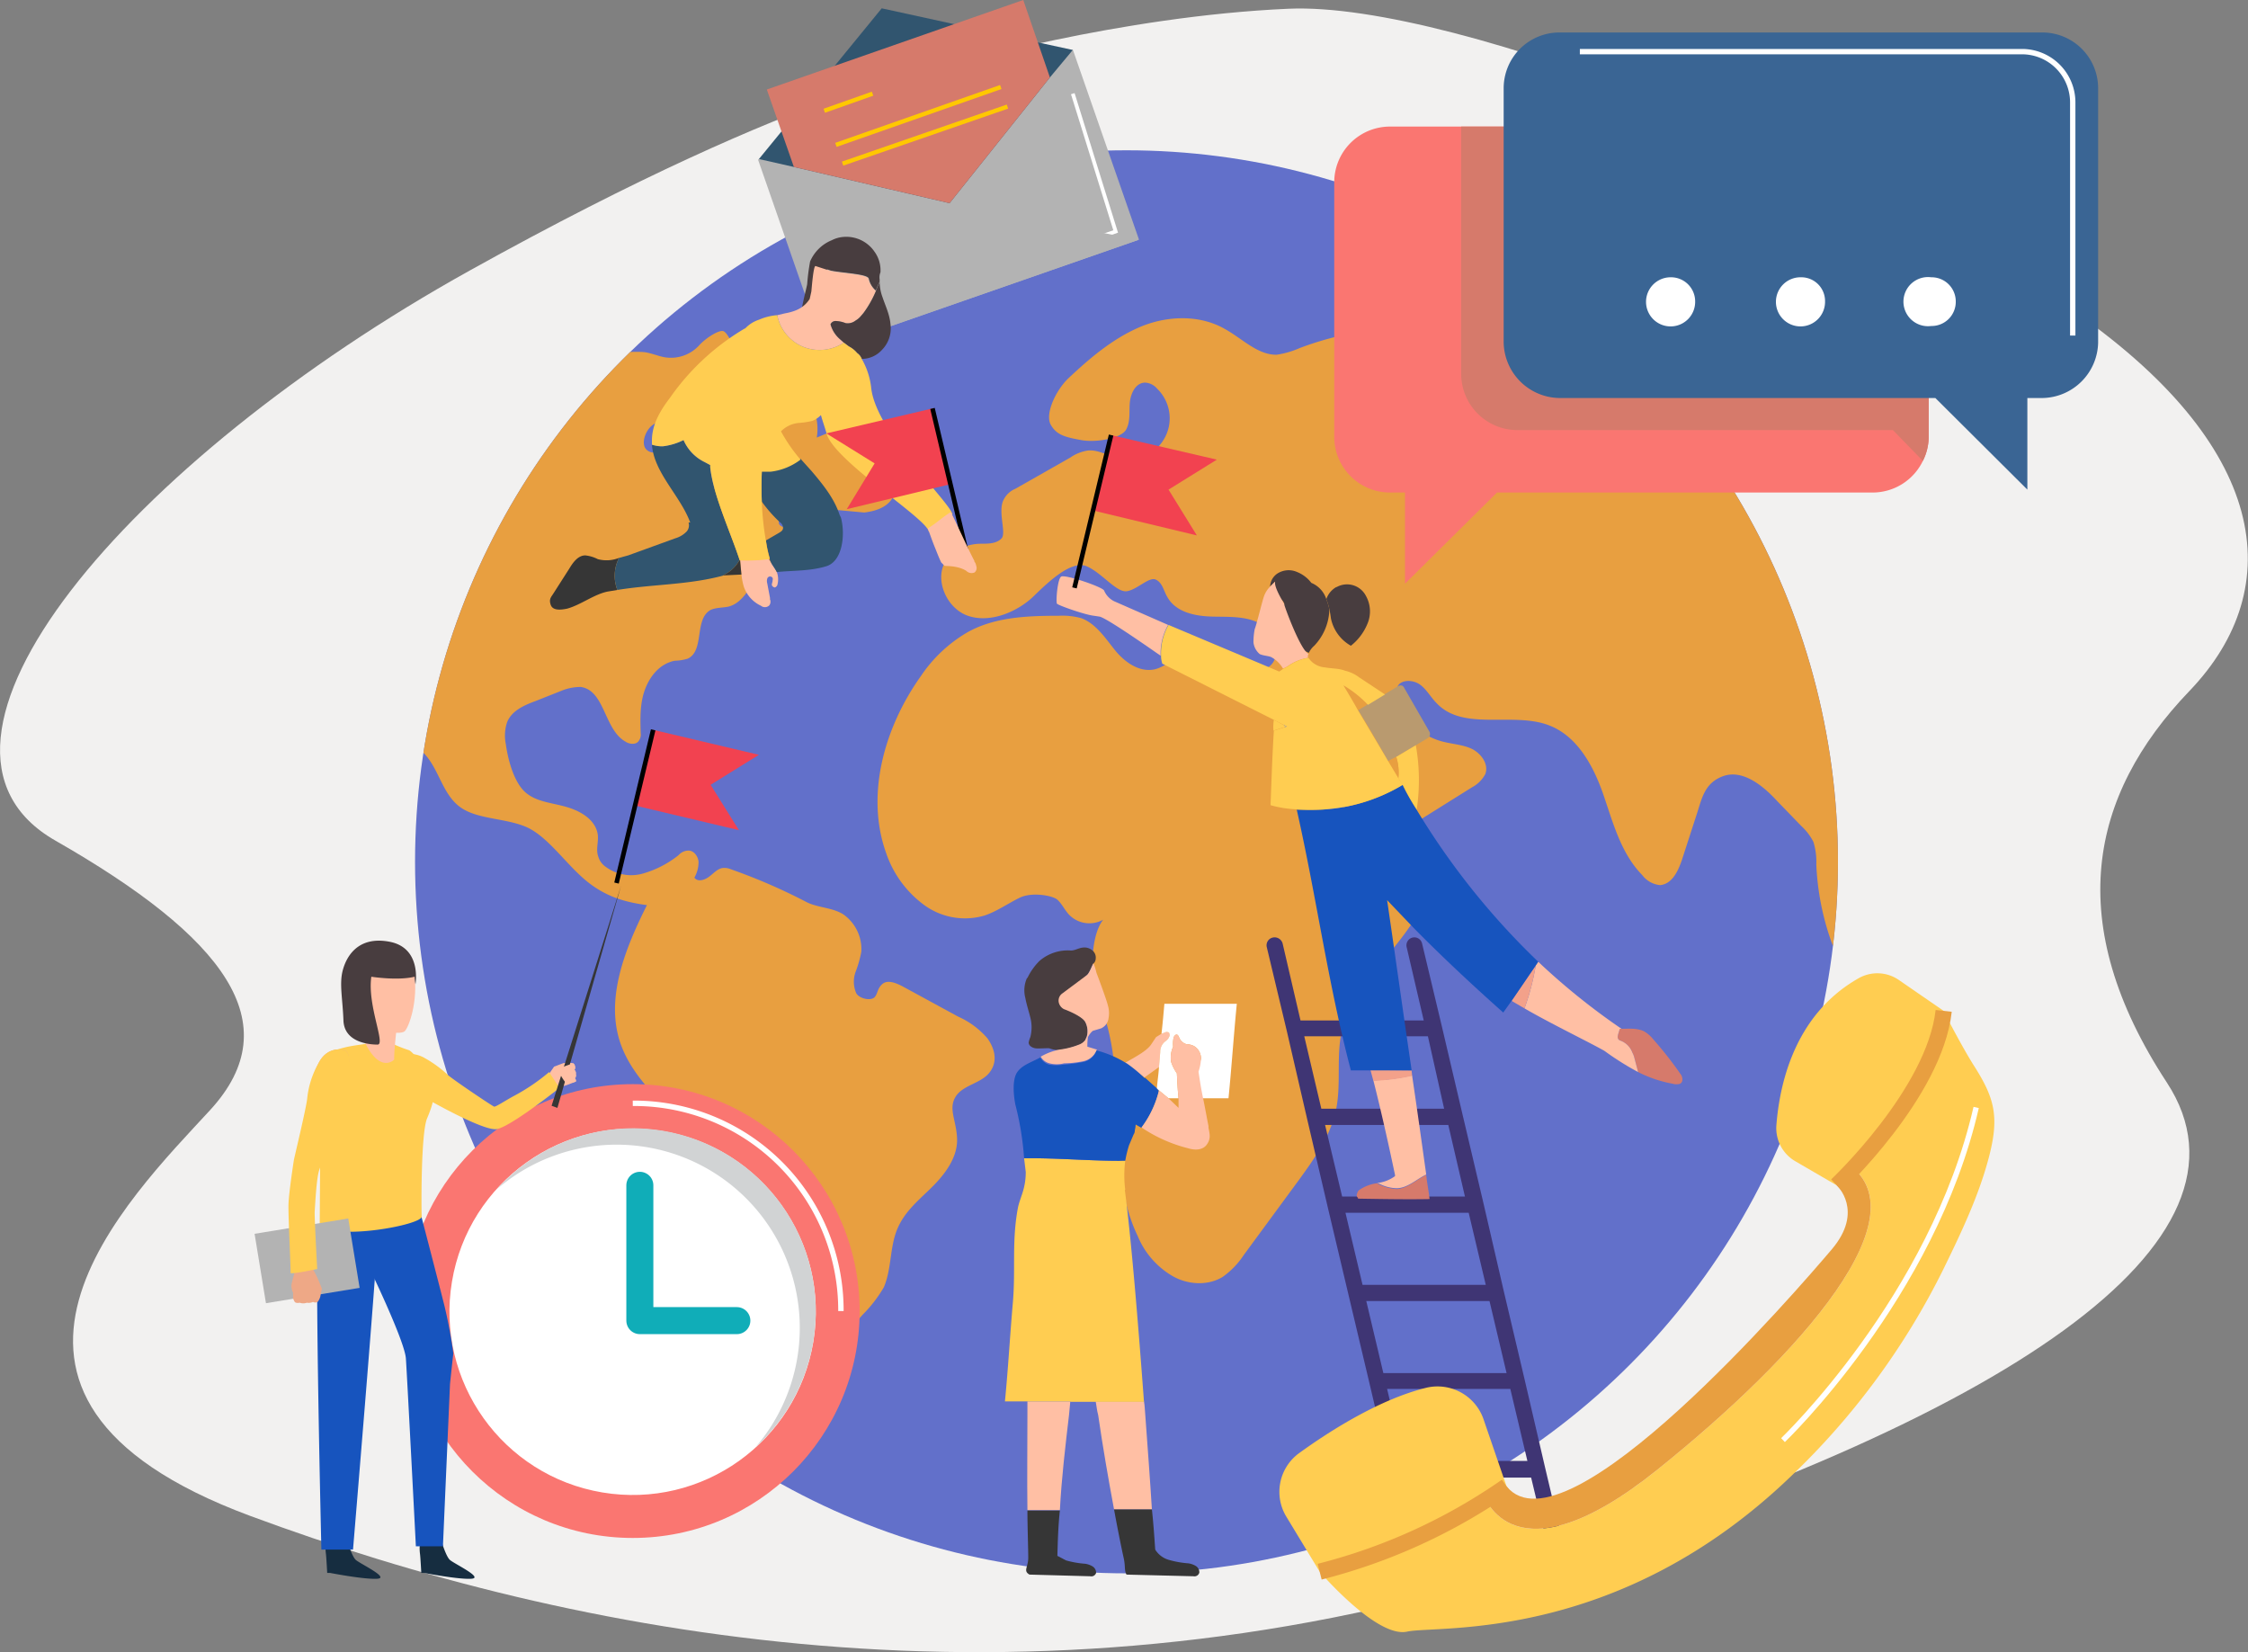 <svg id="ff8ce60e-97f2-40d0-9a31-b0dd02b38f4a" data-name="f5988e4f-6465-43d4-9945-f4c72132afe9" xmlns="http://www.w3.org/2000/svg" xmlns:xlink="http://www.w3.org/1999/xlink" width="540" height="396.8" viewBox="0 0 540 396.8">
  <rect x="0" y="0" width="540" height="396.8" fill="#808080" stroke="none"/>
  <defs>
    <clipPath id="fd8bf0b7-6a3b-4f12-868a-771519866d0e">
      <circle cx="270.6" cy="207" r="170.9" style="fill: none"/>
    </clipPath>
  </defs>
  <g id="ad7759c5-4303-4f36-a5f1-53cd2e51bef5" data-name="e6e3b7eb-916e-4c0c-99b0-d17d7cff4135">
    <g id="b1c529ea-5115-41cd-9a1c-a55e68cc23e8" data-name="fadcfe71-2375-4cb1-8870-7edd9ef22750">
      <path d="M228.2,15.7S195,19.3,112.8,65-27.3,178.7,13.3,201.9s56.3,43.9,37.2,64.7-68.3,68.6,9.6,97.5,186,49.7,303.8,13.4S545.6,298.3,520.5,260s-18.6-69,5.4-94,19.1-59.2-29.1-92.2S350.3.3,309.5,2.1,228.2,15.7,228.2,15.7Z" style="fill: #f2f1f0"/>
      <g>
        <circle cx="270.6" cy="207" r="170.9" style="fill: #6270ca"/>
        <g style="clip-path: url(#fd8bf0b7-6a3b-4f12-868a-771519866d0e)">
          <g>
            <path d="M447.1,240.4a63.4,63.4,0,0,1-10.8-32.8,16,16,0,0,0-.7-5.4,13.7,13.7,0,0,0-2.9-3.8l-5.9-6.1c-3.4-3.7-8.2-7.5-12.8-5.9s-5.2,5.5-6.4,9.1L404,206.6c-.9,2.6-2.3,5.7-5.2,6a6.1,6.1,0,0,1-4.3-2.4c-5.1-5.2-7-12.5-9.3-19.2s-6.1-14-12.9-16.7c-8.7-3.5-20.7,1.5-27.2-5.4-1.5-1.5-2.5-3.5-4.2-4.6s-4.7-1.1-5.3.9a4.1,4.1,0,0,0,0,2.2A15.3,15.3,0,0,0,346.1,178c2.4.7,5.1.8,7.3,1.8s4.3,3.6,3.4,6.1a7.6,7.6,0,0,1-3.2,3.2l-15.5,9.7c-2.5,1.6-5.3,3.1-8.1,2.1a10.2,10.2,0,0,1-3-2.1,49.6,49.6,0,0,1-12.2-20.9,16.6,16.6,0,0,0-2.2-6.1c-1.2-1.9-3.4-3.3-5.6-2.9,2.5,12.2,9.7,22.8,16.7,33.3a26.3,26.3,0,0,0,5.6,6.4,7.9,7.9,0,0,0,8.2.8c2.1-1.3,5-3.7,6.2-1.7a3.4,3.4,0,0,1,.3,2c-1.7,14.8-18.5,23.9-21.8,38.5-1.2,6.1,0,12.4-1.3,18.5s-5.1,11.5-8.8,16.6l-13.3,18.1a19.8,19.8,0,0,1-5.1,5.3c-3.6,2.2-8.5,1.9-12.2-.3a19.9,19.9,0,0,1-8.2-9.5c-7.4-15.4-2.9-34-7.3-50.4-1.1-4-2.7-7.8-3.3-11.8s-.2-10.6,2.3-13.8a6.8,6.8,0,0,1-8.2-1.2c-1.1-1.2-1.7-2.6-2.8-3.6s-6.1-1.9-9-.5-5.5,3.3-8.5,4.3a16.6,16.6,0,0,1-14.6-2.6,25.7,25.7,0,0,1-9-12.3c-5.1-14.1-.4-30.4,8.3-42.6A34.3,34.3,0,0,1,232,152.1c6.6-3.9,14.7-4.2,22.3-4.2a16.9,16.9,0,0,1,5.5.6c3.4,1.3,5.6,4.6,7.9,7.5s5.8,5.5,9.5,4.8c1.6-.3,3.1-1.4,4.6-2.2,5.2-2.3,11.2-.6,16.5,1.3,1.8.6,3.7,1.3,5.4.8,4.1-1.3,3.6-7.8,0-10.3s-8-2.2-12.4-2.3-9-1.1-11-4.9c-.8-1.4-1.1-3.3-2.7-4s-4.4,2.4-6.9,2.8-6.1-4.5-9.7-6-9,3.6-12.7,7.2-10.3,6.6-15.8,4.7-8.5-9.7-4.7-14a10.9,10.9,0,0,1,7.8-3.3c1.8,0,3.8,0,5-1.3s-1-6.5.5-9.3a5.5,5.5,0,0,1,2.8-2.6l13.2-7.5a10,10,0,0,1,4.3-1.7c2.5-.2,4.8,1.3,7.2,1.9a10,10,0,0,0,12.1-7.3,9.9,9.9,0,0,0-2.7-9.4,4.1,4.1,0,0,0-2.9-1.5c-2.3,0-3.5,2.6-3.7,4.8s.2,4.5-.9,6.5-7,3.2-10.8,2.5-5.9-1.2-7.3-3.7,1.1-8.1,4.2-11.1c5.1-4.8,10.6-9.5,17.1-12.3s14.4-3.1,20.5.4c4.2,2.3,7.9,6.3,12.5,6.2a21.6,21.6,0,0,0,5.5-1.6,76,76,0,0,1,22.7-4.8c5-.3,10.2,0,14.5-2.5,2.4-1.4,4.3-3.4,6.5-5.2a29.9,29.9,0,0,1,33.5-2.5c27.3,16.2,44.4,45,54.8,75.1S454.8,209.5,447.1,240.4Z" style="fill: #e89f40"/>
            <path d="M64,164.9c-.7,5.1,3.7,9.7,8.6,11.1s10.1.8,15.2.7,10.6.6,14.1,4.3,4.3,9.4,8.3,12.6,10.7,2.8,15.9,4.9,9.4,8.5,14.3,12.7,9.8,5.5,15,6.2c-5.3,10.6-10.3,22.9-6.1,33.9s15.5,17.1,20.3,27.5c6.7,14.6-1.8,32.6,4.2,47.4,1.3,3.2,3.2,6.1,4.1,9.5s.6,5.6,1.2,8.3,2.5,5.6,5.2,6.1,5.1-1.2,6.7-3.3a30.9,30.9,0,0,0,2.9-7.3,62.6,62.6,0,0,1,13.3-23.7,32.4,32.4,0,0,0,5.1-6.6c1.9-4.4,1.4-9.5,3.2-13.9s5.3-7.1,8.5-10.3,6.1-7.2,5.9-11.6-2.1-7-.4-9.9,6.1-3.2,8.2-5.9,1.2-5.8-.5-8.2a20,20,0,0,0-7-5.2l-13.6-7.4c-1.6-.8-3.5-1.5-4.7-.4s-1,2.2-1.8,3.1-3.5.5-4.4-.9a6.9,6.9,0,0,1-.2-5.1,27.5,27.5,0,0,0,1.4-4.9,10.2,10.2,0,0,0-3.7-8.5c-2.4-2.1-6.7-2-9.4-3.4a139,139,0,0,0-18.2-7.9,3.9,3.9,0,0,0-2.1-.3c-1.2.2-2.1,1.3-3.2,2.1s-2.7,1.3-3.5.2a7.5,7.5,0,0,0,1-3.8c-.1-1.3-1.1-2.7-2.4-2.7a3.2,3.2,0,0,0-2.4,1.1,24.6,24.6,0,0,1-8.5,4.4,10.3,10.3,0,0,1-9-1.6,4.5,4.5,0,0,1-1.8-2.5c-.6-1.7.1-3.4-.1-5.2-.5-3.6-4.1-5.7-7.6-6.7s-7.2-1.2-9.8-3.5-4.1-7.3-4.7-11.6a10.2,10.2,0,0,1,.3-5.2c1.1-2.8,4.1-4.1,6.8-5.1l6.3-2.5a12.2,12.2,0,0,1,4.6-.9c5.8.8,5.6,10.2,10.7,13.1,1,.7,2.6.8,3.2-.1a2.5,2.5,0,0,0,.5-1.9c-.1-3.5-.2-7.1,1-10.4s3.6-6.3,7.2-7a11.2,11.2,0,0,0,3.1-.5c4.1-1.9,1.5-9.5,5.5-11.7,1.3-.6,2.9-.5,4.3-.8,5.4-1.4,6.3-9.8,11.8-10.9,2.4-.5,5.5.6,7.1-1.4a3.7,3.7,0,0,0-.7-4.6,9,9,0,0,0-4.4-2.1c-.7-.1-1.5-.3-1.7-1s.9-1.8,1.9-2.1a31.3,31.3,0,0,1,11-1.2l7.6.7c2.5-.3,5.2-1.1,6.6-3.2s1.2-5.5-1.1-6.7-4.6-.4-5.9-2.2-.5-3.3-.2-5.1-.1-4-1.8-4.2a2.7,2.7,0,0,0-1.8.4l-7.2,3a12.5,12.5,0,0,0-.2-5.1,4.4,4.4,0,0,0-3.7-3.1c-2.5-.1-4.2,2.8-6.5,3.8l-3.5,1.1c-1.1.4-3.8,3.5-4.8,6s-1.6,5.2-3.2,7.3-4.8,3.5-7.1,2.2-3.1-6.3-6.1-7.8-4.3-.1-5.8-1.5-.2-5.2,2.1-6.3,5.2-1.1,7.7-2.3,5-5.2,8.2-6.9,4.9-1.3,7.6-1.6,5.3-.7,7.2-2.6,1.9-5.6-.4-6.9-8.9,3.6-11.9.6c-.7-.7-1-1.8-1.9-2.4s-4.3,1.5-6,3.4a9.2,9.2,0,0,1-8.3,2.8c-1.6-.3-3.2-1-4.7-1.2s-4.6,0-6.8,0c-10.8.2-21.6-8.3-31.9-4.6-3.5-4.8-9.8-9.6-15.8-10.9a45.4,45.4,0,0,0-18,.2c-8.9,1.7-18,5.4-23.7,12.4s-6.9,14.4-6.8,22.4,2,15.8,3.8,23.5C58.7,139.9,66.2,152.4,64,164.9Z" style="fill: #e89f40"/>
          </g>
        </g>
      </g>
      <path d="M304.3,227.5l4.8,20.1,4.9,21.2,5,21.4,5,21.1,5,21.1,5,21.3,5.2,22a2.1,2.1,0,0,0,1.9,1.6h.4a2.1,2.1,0,0,0,1.5-2.4l-4.8-20h29.6l5,20.9a1.9,1.9,0,0,0,1.8,1.6h.5a2,2,0,0,0,1.4-2.3l-5.3-22.4-5-21.5-5-21.2-4.9-21.2-5-21.2-5-21.3-4.7-19.7a1.9,1.9,0,0,0-3.7.9l4.1,17.6H312.4l-4.3-18.5a2,2,0,0,0-2.4-1.4,1.9,1.9,0,0,0-1.4,2.3Zm28.9,106.1h29.6l4.1,17.3H337.3Zm-5-21.1h29.6l4.1,17.3H332.3Zm-5-21.2h29.6l4.1,17.3H327.3Zm-4.9-21.1h29.6l4,17.2H322.4Zm-5-21.3H343l3.9,17.4H317.4Z" style="fill: #3f3574"/>
      <g>
        <path d="M463.3,43.8v61.1a13,13,0,0,1-1.4,5.8,13.4,13.4,0,0,1-12,7.6H359.6l-22.1,21.9V118.3h-3.6a13.4,13.4,0,0,1-13.4-13.4h0V43.8a13.4,13.4,0,0,1,13.4-13.4h116a13.4,13.4,0,0,1,13.4,13.4Z" style="fill: #fa7671"/>
        <path d="M463.3,43.8v61.1a13,13,0,0,1-1.4,5.8l-7.2-7.4H364.3A13.5,13.5,0,0,1,351,89.9V30.4h98.9a13.4,13.4,0,0,1,13.4,13.4Z" style="fill: #d67a6b"/>
        <path d="M490.6,7.8h-116a13.4,13.4,0,0,0-13.4,13.4h0V82.3a13.6,13.6,0,0,0,13.4,13.3h90.3l22.1,22v-22h3.6A13.6,13.6,0,0,0,504,82.3V21.2A13.4,13.4,0,0,0,490.6,7.8Z" style="fill: #3a6594"/>
        <path d="M497.9,80.6v-56a12.2,12.2,0,0,0-12.2-12.2H379.5" style="fill: none;stroke: #fff;stroke-miterlimit: 10;stroke-width: 1.285px"/>
        <path d="M407.2,72.4a5.9,5.9,0,1,1-5.9-5.8h0A5.8,5.8,0,0,1,407.2,72.4Z" style="fill: #fff"/>
        <path d="M438.4,72.4a5.9,5.9,0,1,1-5.8-5.8h.1a5.7,5.7,0,0,1,5.7,5.7h0Z" style="fill: #fff"/>
        <path d="M469.8,72.4a5.8,5.8,0,0,1-5.9,5.9,5.9,5.9,0,1,1,0-11.7h0A5.8,5.8,0,0,1,469.8,72.4Z" style="fill: #fff"/>
      </g>
      <g>
        <g>
          <rect x="187.8" y="23.8" width="80.1" height="48.28" transform="translate(-3.1 77.6) rotate(-19.2)" style="fill: #b3b3b3"/>
          <polyline points="242.1 64.4 268 55.6 257.7 22.5" style="fill: none;stroke: #fff;stroke-miterlimit: 10;stroke-width: 0.907px"/>
          <polygon points="273.5 57.6 228.1 48.8 198 83.9 273.5 57.6" style="fill: #b3b3b3"/>
          <polygon points="257.7 12 252.2 18.6 228.1 48.8 190.7 40.1 182.3 38.2 187.7 31.6 200.6 15.7 211.8 2 229.2 5.8 249.4 10.2 257.7 12" style="fill: #31556f"/>
          <polygon points="245.8 0 252.2 18.6 228.1 48.8 190.7 40.1 184.2 21.5 245.8 0" style="fill: #d67a6b"/>
          <line x1="198" y1="26.6" x2="209.6" y2="22.5" style="fill: none;stroke: #ffc800;stroke-miterlimit: 10;stroke-width: 1.023px"/>
          <line x1="200.8" y1="34.8" x2="240.4" y2="20.9" style="fill: none;stroke: #ffc800;stroke-miterlimit: 10;stroke-width: 1.023px"/>
          <line x1="202.4" y1="39.3" x2="242" y2="25.6" style="fill: none;stroke: #ffc800;stroke-miterlimit: 10;stroke-width: 1.023px"/>
        </g>
        <g>
          <g>
            <path d="M466.9,242.8c.9,1.9,4.6,8.9,7.1,12.9,5,7.8,6.3,12.2,3.9,21.7s-6.8,18.7-11.1,27.5a177.2,177.2,0,0,1-36.6,49.7c-41.8,40.2-84.9,35.7-92.2,37.3s-21-14.4-21-14.4c10.6-7.4,29.9-15.1,39.4-18.5,0,0,6.9,21.9,41.6-5.9s64.7-61.9,45.2-74C449.7,264.4,466.9,242.8,466.9,242.8Z" style="fill: #ffcd51"/>
            <path d="M428.3,345.9s36-34.4,46.4-79.9" style="fill: none;stroke: #fff;stroke-miterlimit: 10;stroke-width: 1.298px"/>
            <path d="M443.2,279.1h0c19.5,12.1-10.5,46.2-45.2,74s-41.6,5.9-41.6,5.9h0l5.5-2c14.2,17.5,70.2-47.6,78.1-56.9s1.2-15.4,1.2-15.4Z" style="fill: #e89f40"/>
            <path d="M443.2,279.1l-2,5.6A53.1,53.1,0,0,1,443.2,279.1Z" style="fill: #d81313"/>
          </g>
          <path d="M317,377.5l-8-13.2a11.5,11.5,0,0,1,3.1-15.3c7.6-5.5,19.5-13,30.6-15.7a11.7,11.7,0,0,1,13.6,7.4l5.6,16.3Z" style="fill: #ffcd51"/>
          <path d="M441.2,284.7l-9.8-5.7a9.2,9.2,0,0,1-4.7-8.6c.7-9.1,3.9-26.4,19.7-35.4a9.1,9.1,0,0,1,9.9.5l10.6,7.3S453.9,262.5,441.2,284.7Z" style="fill: #ffcd51"/>
        </g>
        <path d="M361.9,357A137.6,137.6,0,0,1,317,377.5" style="fill: none;stroke: #e89f40;stroke-miterlimit: 10;stroke-width: 3.894px"/>
        <path d="M441.2,284.7s23.5-22.1,25.7-41.9" style="fill: none;stroke: #e89f40;stroke-miterlimit: 10;stroke-width: 3.894px"/>
        <g>
          <circle cx="152" cy="314.9" r="54.5" style="fill: #fa7671"/>
          <path d="M152,265a49.7,49.7,0,0,1,50,49.5v.4" style="fill: none;stroke: #fff;stroke-miterlimit: 10;stroke-width: 1.298px"/>
          <circle cx="152" cy="315" r="44" transform="translate(-183.8 413) rotate(-80.5)" style="fill: #fff"/>
          <path d="M152,271a44.1,44.1,0,0,0-32.6,14.6,44,44,0,0,1,62.1,62A44,44,0,0,0,152,271Z" style="fill: #d1d3d4"/>
          <polyline points="153.7 284.7 153.7 317.2 177 317.2" style="fill: none;stroke: #10adb8;stroke-linecap: round;stroke-linejoin: round;stroke-width: 6.49px"/>
        </g>
      </g>
      <g>
        <path d="M184.3,140.1l.7,3.7h-.1a1.5,1.5,0,0,1-.1,1.6,1.5,1.5,0,0,1-2,.1,7.9,7.9,0,0,1-4.1-4.5,15.5,15.5,0,0,1-.6-3.1l-.3-3.2v-.2a32,32,0,0,0,6.9-.4l.3.6h0c.4.9,1.1,1.7,1.6,2.7h0a5,5,0,0,1,.1,3.2c-.1.2-.4.5-.6.5a.9.9,0,0,1-.7-.6c0-.4.2-.7.2-1.2a.6.6,0,0,0-.4-.8h0a.7.7,0,0,0-.9.5A2,2,0,0,0,184.3,140.1Z" style="fill: #ffbfa4"/>
        <path d="M148.7,134a9.4,9.4,0,0,0-.4,7.7l-2.4.4c-3.3.7-6.4,3.2-9.7,4.1-1.5.3-3.4.5-3.9-.9s.1-1.9.6-2.7l3.9-6.1c.9-1.5,2.1-3.1,3.8-3.1a8.6,8.6,0,0,1,3,.9A8.1,8.1,0,0,0,148.7,134Z" style="fill: #363636"/>
        <path d="M165,127.6a2.3,2.3,0,0,0,.4-2.1h.4c-2.4-6.5-8.7-11.9-9.2-18.7a7.8,7.8,0,0,0,2.6.4,15.2,15.2,0,0,0,5-1.5,10.5,10.5,0,0,0,5.1,5.3l1.3.7v.5c.7,6.7,4.8,15.4,7.1,22.4h-.1a8.2,8.2,0,0,1-4,3.6h.3c-8.4,2.3-17,2.1-25.6,3.5a9.4,9.4,0,0,1,.4-7.7l2.2-.6,11.3-4.1A6.2,6.2,0,0,0,165,127.6Z" style="fill: #31556f"/>
        <path d="M184.9,134.1a1.5,1.5,0,0,0,.1.7l-.3-.5Z" style="fill: #e95a0c"/>
        <path d="M196.3,65.8c0-.4,2.3,10,2.4,9.5s-4.2.4-4.5.2-1.2-1-1.6-.7,1.4-6.7,1.3-6.6a49.9,49.9,0,0,1,.7-5.4,9.6,9.6,0,0,1,5.2-5.1h0a7.4,7.4,0,0,1,2.9-.8,8.2,8.2,0,0,1,7.4,3.6,7.6,7.6,0,0,1,1.4,4.9,3.2,3.2,0,0,0-.2,1.7v.6a13.3,13.3,0,0,0-.9,2.1,5.1,5.1,0,0,1-1.7-2.9c-.3-1.1-6.1-1.3-9.1-1.9l-.9-.3a6.7,6.7,0,0,1-1.5,1.4c-.1.2-.3.2-.5.2" style="fill: #483d3f"/>
        <path d="M177.8,134.8v-.2h0Z" style="fill: #e95a0c"/>
        <path d="M195.9,63.9l3.7,1.2c3,.6,8.8.8,9,1.9a5.5,5.5,0,0,0,1.8,2.9,25,25,0,0,1-3,5.3l-.6.7a4.7,4.7,0,0,1-1.3,1.1,3,3,0,0,1-2.4.6,6.9,6.9,0,0,0-2.4-.5,1.3,1.3,0,0,0-1.2.8,7.2,7.2,0,0,0,2.3,3.6l.9.8a10.6,10.6,0,0,1-9.5,1.1,10.4,10.4,0,0,1-6.5-7.7h0l1.7-.4c2.1-.4,4.5-1,6.1-3.5l.4-1.8C195,69,195.4,63.8,195.9,63.9Z" style="fill: #ffbfa4"/>
        <path d="M185.1,113.1a15.7,15.7,0,0,0,7.2-2.9l2.7,3c2.7,3.2,5.4,6.5,6.7,10.5l.3.6c1.1,4.1.4,10.5-3.5,11.7s-8,1-11.9,1.4h0c-.5-1-1.2-1.8-1.6-2.7h0a1.5,1.5,0,0,1-.1-.7,28.4,28.4,0,0,1-.9-4.2l3.1-1.8c.5-.3,1-.6,1-1.2a1.7,1.7,0,0,0-.8-1.4,33.5,33.5,0,0,1-4.3-4.9c-.1-2.4-.1-5,0-7.4Z" style="fill: #31556f"/>
        <path d="M177.8,134.8l.3,3.2-4.2.2h-.3a8.2,8.2,0,0,0,4-3.6h.2Z" style="fill: #363636"/>
        <path d="M177.7,134.5" style="fill: #e95a0c"/>
        <path d="M203.1,77.6a3,3,0,0,0,2.4-.6,4.7,4.7,0,0,0,1.3-1.1l.6-.7a25,25,0,0,0,3-5.3,18.9,18.9,0,0,1,.9-2.1,11,11,0,0,0,.7,3.6c.7,2.1,1.7,4.1,1.9,6.4a7.4,7.4,0,0,1-2.1,6.3,6.5,6.5,0,0,1-4.8,2.1,3,3,0,0,0-1.1-1.4,6.4,6.4,0,0,0-2-1.6l-1.2-.9-.9-.8a7.2,7.2,0,0,1-2.3-3.6,1.3,1.3,0,0,1,1.2-.8A6.9,6.9,0,0,1,203.1,77.6Z" style="fill: #483d3f"/>
        <path d="M209.3,93.4a17.9,17.9,0,0,0-2.3-7.2,3,3,0,0,0-1.1-1.4,6.4,6.4,0,0,0-2-1.6l-1.2-.9a10.6,10.6,0,0,1-9.5,1.1,10.4,10.4,0,0,1-6.5-7.7h0a13.6,13.6,0,0,0-4.4,1.1,7.8,7.8,0,0,0-3.3,2.1h-.1a57.5,57.5,0,0,0-18,16.7c-2.3,3-4.3,6.4-4.3,10.2v1a7.8,7.8,0,0,0,2.6.4,15.2,15.2,0,0,0,5-1.5,10.5,10.5,0,0,0,5.1,5.3l1.3.7v.5c.7,6.7,4.8,15.4,7.1,22.4h.1a39.9,39.9,0,0,0,6.9-.3h.2a29.8,29.8,0,0,1-.9-4.3,69.7,69.7,0,0,1-1-9.3c-.1-2.4-.1-4.9,0-7.4h2.1a14.7,14.7,0,0,0,7.2-2.9,39.3,39.3,0,0,1-4.7-6.8,6.9,6.9,0,0,1,4.1-2,19.9,19.9,0,0,0,3.4-.5,6,6,0,0,0,2.1-1.4c.4,1.5,1,3.1,1.4,4.6,2.1,6.6,24.1,20.3,24.5,23.4,2.3-.2,3.3-3.9,5.7-4.1C228.4,120.8,210.7,104.2,209.3,93.4Z" style="fill: #ffcd51"/>
      </g>
      <g>
        <path d="M260.1,227.6a2.9,2.9,0,0,1,2.2.6,2.2,2.2,0,0,1,.9,2.1,1.6,1.6,0,0,1-.5,1.1c-.3.2-.9,2.2-1.6,2.8s-6.2,7.7-5.5,8,4.4,1.8,5.1,3.2a4.8,4.8,0,0,1,.3,3.7l-.3.7a2.8,2.8,0,0,1-1.6,1.2,18.8,18.8,0,0,1-4.8,1.2,5.7,5.7,0,0,1-2.2-.4c-.4-.1-2.5.1-3.3,0s-1.7-.6-1.7-1.4a6.5,6.5,0,0,1,.4-1.3,9.4,9.4,0,0,0,0-4.7c-.4-1.6-.9-3.1-1.2-4.7a7.2,7.2,0,0,1,.4-4.8h.1a14.6,14.6,0,0,1,2.9-4.1,10.4,10.4,0,0,1,7.5-2.5h.1C258.2,228.3,259.1,227.7,260.1,227.6Z" style="fill: #483d3f"/>
        <path d="M261.1,234.2c.7-.6,1.3-2.6,1.6-2.8a20.2,20.2,0,0,1,.7,2.3c.4,1,2.5,6.7,2.7,7.7a6.5,6.5,0,0,1,.2,3.1,3.1,3.1,0,0,1-1.8,2.5l-2,.6a4.8,4.8,0,0,0-1.2,1.6H261a4.8,4.8,0,0,0-.3-3.7c-.7-1.4-4.5-2.9-5.1-3.1a2.4,2.4,0,0,1-1.3-1.8,2.1,2.1,0,0,1,.9-2Z" style="fill: #ffbfa4"/>
        <path d="M260.7,249.8l.3-.7h.3v.3a14.1,14.1,0,0,0-.1,2l2.3.7a4.5,4.5,0,0,1-3.3,2.8,24,24,0,0,1-4.6.5,6.9,6.9,0,0,1-3.5,0,3.4,3.4,0,0,1-2.1-1.6,14.4,14.4,0,0,1,4.5-1.7,19.1,19.1,0,0,0,4.7-1.2A3.3,3.3,0,0,0,260.7,249.8Z" style="fill: #ffbfa4"/>
        <path d="M261.9,378.6l-14.6-.4h0c-1.6-.9-.3-1.8-.3-4s-.2-7.7-.2-11.4h7.8c-.4,3.6-.5,7.3-.6,10.9l2.1,1.1a23.3,23.3,0,0,0,4.6.8,4.9,4.9,0,0,1,1.7.6,1.8,1.8,0,0,1,.9,1.6A1.2,1.2,0,0,1,261.9,378.6Z" style="fill: #363636"/>
        <path d="M277.5,372.2a5.7,5.7,0,0,0,3.4,2.5,23.3,23.3,0,0,0,4.6.8,4.9,4.9,0,0,1,1.7.6,1.8,1.8,0,0,1,.9,1.6,1.2,1.2,0,0,1-1.4.9l-16.1-.4c-.6-1.1-.2-1.9-.7-4.1s-1.6-7.7-2.3-11.6h9.1C277.1,366.2,277.3,369.4,277.5,372.2Z" style="fill: #363636"/>
        <path d="M246.8,336.6v3.2c0,7.7-.1,15.2,0,22.9h7.8c.4-7.7,1.3-15.2,2.2-22.9l.3-3.2Z" style="fill: #ffbfa4"/>
        <path d="M275.1,339.7c-.1-1-.1-2-.3-3.1H263.2c.2,1.1.3,2.2.6,3.3,1.1,7.6,2.4,15.1,3.8,22.6h9.1C276.3,355.9,275.7,348,275.1,339.7Z" style="fill: #ffbfa4"/>
        <path d="M257.1,336.6H241.4c.8-8.2,1.2-15.7,1.9-23.7s-.3-14.6,1.2-22.7c.5-2.6,1.9-4.5,1.9-8.7l-.4-3.3c8.1-.1,16.3.7,24.3.6a27.3,27.3,0,0,0,0,7h-.1c1.5,11.4,3.2,31.9,4.6,50.9H257.1Z" style="fill: #ffcd51"/>
        <path d="M279.6,250.4a3.2,3.2,0,0,0-.9,2.3l-.3,3.6-3.5,2.5c-1.3-1.3-4.5-1.7-5.9-2.7,2.3-1.6,6.1-3.2,7.5-5.2l1.2-1.8,1.3-.8.8-.3a.9.9,0,0,1,.7-.1.4.4,0,0,1,.4.4.8.8,0,0,1-.1.8C280.6,249.7,280,250,279.6,250.4Z" style="fill: #ffbfa4"/>
        <path d="M277.9,261.4l-2.8-2.5h-.2a35.3,35.3,0,0,0-4.1-3.4l-1.2-.7a26,26,0,0,0-6.2-2.5,4.3,4.3,0,0,1-3.3,2.8,36.2,36.2,0,0,1-4.6.6,10.3,10.3,0,0,1-3.5,0,3.6,3.6,0,0,1-2.1-1.7l-.4.2c-1.9,1-4.1,1.7-5.2,3.4s-.9,5.1-.4,7.7a70.8,70.8,0,0,1,2.1,12.9c8.1-.1,16.3.7,24.3.6a28.3,28.3,0,0,1,.9-3.7l1.1-2.6h0a1.7,1.7,0,0,0,.3-1,7.8,7.8,0,0,0,.2-1.4l1.4.8a24.3,24.3,0,0,0,4.2-8.9Zm-7.3,7.9-.4-1.1h0Z" style="fill: #1754be"/>
        <path d="M297.1,241.1H279.7c-.2,2.3-.4,4.7-.7,7.2h0l.8-.3a.9.9,0,0,1,.7-.1.4.4,0,0,1,.4.4.8.8,0,0,1-.1.8c-.2.6-.8.9-1.2,1.3a3.2,3.2,0,0,0-.9,2.3l-.3,3.6c-.1,1.8-.4,3.6-.5,5.1l.5.5,2.3,1.9h2.4c-.2-1.9-.3-4-.4-6a10.5,10.5,0,0,1-1.4-2.8,6.4,6.4,0,0,1,.5-3.6,7.4,7.4,0,0,1,.1-2.1c.1-.4.4-.8.7-.8s.4.2.5.4l.4.8a2.8,2.8,0,0,0,1.5,1.1,4.1,4.1,0,0,1,1.9.5,3.5,3.5,0,0,1,1.6,2.9c0,.8-1.1,2.2-1.4,3,1.1,2.4,0,4.3,1.1,6.6h6.9C295.8,256.9,296.4,248.1,297.1,241.1Z" style="fill: #fff"/>
        <path d="M290.3,270.9v-.4c-.4-2-.8-4.3-1.3-6.7s-.8-4.4-1.1-6.4a11.3,11.3,0,0,0,.6-3.2,3.5,3.5,0,0,0-1.6-2.9,4.1,4.1,0,0,0-1.9-.5,2.8,2.8,0,0,1-1.5-1.1l-.4-.8c-.1-.2-.2-.4-.5-.4s-.6.4-.7.8a7.4,7.4,0,0,0-.1,2.1,6.4,6.4,0,0,0-.5,3.6,10.5,10.5,0,0,0,1.4,2.8c.1,2,.2,4.1.4,6v2.3l-2.4-2.3-2.3-1.9a24.3,24.3,0,0,1-4.2,8.9,35.3,35.3,0,0,0,11.2,5c1.6.5,3.5.5,4.5-.9S290.6,272.4,290.3,270.9Z" style="fill: #ffbfa4"/>
      </g>
      <g>
        <path d="M94.1,247.6C93,245.9,99,238,99,238" style="fill: #e8734d"/>
        <path d="M131.7,258.2l1.4-2,2.1-.8a5.3,5.3,0,0,1,2.5,0c.2.1.3.5.4.7a1,1,0,0,1-.1.9,1,1,0,0,1,.3,1,.8.8,0,0,1-.2,1s.4.4.2.8l-1.3.5a11.8,11.8,0,0,1-3.7.9S131.3,261.5,131.7,258.2Z" style="fill: #ffbfa4"/>
        <path d="M82.8,368s1.5,5.7,2.7,6.7,8.2,4.3,5.1,4.5-11.3-1.4-11.3-1.4h-.7s-.2-3.7-.3-4.5-.4-3.3,1-4.6A4.4,4.4,0,0,1,82.8,368Z" style="fill: #162d40"/>
        <path d="M105.4,368s1.5,5.7,2.7,6.7,8.2,4.3,5.1,4.5-11.3-1.4-11.3-1.4h-.7s-.2-3.7-.3-4.5-.4-3.3,1-4.6A4.4,4.4,0,0,1,105.4,368Z" style="fill: #162d40"/>
        <path d="M81.2,285.2a27.8,27.8,0,0,0-4.7,10.7c-1,5.7.7,76.3.7,76.3h7.6s5.7-68.3,5.7-72.4S90.2,278.5,81.2,285.2Z" style="fill: #1754be"/>
        <path d="M99.9,287.1s6.1,23.4,6.9,26.7a113.8,113.8,0,0,1,2.1,11.3c-.1.6-.8,7.3-.8,7.3l-1.7,39H99.9s-2.1-40.8-2.4-45.1-8.9-22-8.9-22S81.1,280.4,99.9,287.1Z" style="fill: #1754be"/>
        <path d="M96.8,253.3a7.3,7.3,0,0,1,4.8.6,28.5,28.5,0,0,1,6,4.3c.9.9,10.7,7.5,11.1,7.6s2.9-1.6,5-2.7a47.4,47.4,0,0,0,8.2-5.6l2.5,3.8s-11.8,9.4-15.1,9.9-17-7.4-17-7.4S93,258.8,96.8,253.3Z" style="fill: #ffcd51"/>
        <path d="M93.7,250.4a33.8,33.8,0,0,0,4.4,1.8c1.1.2,5.3,5.8,6,7.8s0,5.1-1.5,8.6-1.4,21.6-1.3,23.6-20.4,5.8-24.5,2.1l.2-29.9s-.3-9.3,2-11.2,7.8-2.2,8.8-2.5A14.6,14.6,0,0,1,93.7,250.4Z" style="fill: #ffcd51"/>
        <path d="M82.7,252.2s-4-1.2-6.2,3.2-1.8,6.8-2.4,8.8-2.5,15.3-2.7,15.8-2.1,7.3-1.9,9.4,2.2,17.8,2.1,18.3,3.6-.5,3.6-.5-.1-16,0-17.3.3-8.3,1.3-10.1,3.4-12.6,3.9-13.8S86.1,253.7,82.7,252.2Z" style="fill: #eea886"/>
        <path d="M95.3,246.8s-.7,5.9-.6,7.7c0,0-3.2,3.4-6.9-3.8a9.9,9.9,0,0,0,.3-7C87,239.7,95.3,246.8,95.3,246.8Z" style="fill: #ffbfa4"/>
        <polygon points="149.2 212.7 132.5 265.6 133.9 266.1 149.2 212.7" style="fill: #363636"/>
        <path d="M137.5,255.5s-2.6.7-2.5,1.1.2.5.4.5l-.9.8s1.2,2.3,1.7,2.3a7.8,7.8,0,0,0,2.1-.4s.2-.3-.2-.8.5-.6.2-1a1,1,0,0,0-.3-1s.5-1.1-.3-1.6Z" style="fill: #ffbfa4"/>
        <path d="M133.2,256.2a11.7,11.7,0,0,1,2.6,1,.7.7,0,0,1,.4.6,1.6,1.6,0,0,1-1.4.3h-1.7S132.3,257.8,133.2,256.2Z" style="fill: #ffbfa4"/>
        <path d="M92.6,227s5.9-.1,6.9,6.7-1.3,13.1-2.3,14-6.9.3-8.2-3.3-3.5-6.2-3.1-9.4S85.4,226.9,92.6,227Z" style="fill: #ffbfa4"/>
        <path d="M99.8,236.4s1.6-8.7-6.2-10.2-10.5,3.8-11.3,7,0,6.6.2,11.9,6.2,5.8,8.2,5.8-2.5-9.4-1.5-16.3c0,0,6.3,1,10.4,0A11,11,0,0,0,99.8,236.4Z" style="fill: #483d3f"/>
        <rect x="62.4" y="294.4" width="22.8" height="16.89" transform="translate(-48 15.9) rotate(-9.3)" style="fill: #b3b3b3"/>
        <path d="M70.8,312.7a3.6,3.6,0,0,1-.4-.9v-1.3a3.9,3.9,0,0,1-.4-1.8c.1-.9,1.1-4.2,1.1-4.2H75a32.2,32.2,0,0,1,2.3,5v.2l-.3,1.4a3.3,3.3,0,0,1-.7,1.6,1.1,1.1,0,0,1-1.1,0,2.5,2.5,0,0,1-1.5.2,2.5,2.5,0,0,1-1.7,0S71.1,313.1,70.8,312.7Z" style="fill: #eea886"/>
        <path d="M82.7,252.2s-4-1.2-6.2,3.2a21.3,21.3,0,0,0-2.7,8.4c-.2,2.2-3.1,14.2-3.2,14.8s-1.2,7.8-1.3,10.6.6,16,.5,16.5,6.4-.9,6.4-.9-.7-12.6-.6-13.9.4-8,1.1-9.9,3.7-13.7,4.3-14.8S86.1,253.7,82.7,252.2Z" style="fill: #ffcd51"/>
      </g>
      <g>
        <polygon points="156.9 175.3 182.3 181.3 170.7 188.5 177.5 199.4 152.6 193.5 156.9 175.3" style="fill: #f24250"/>
        <line x1="148.1" y1="212.1" x2="156.9" y2="175.3" style="fill: none;stroke: #000;stroke-miterlimit: 10;stroke-width: 1.108px"/>
      </g>
      <g>
        <polygon points="224 98.1 198.5 104.1 210.1 111.3 203.4 122.3 228.3 116.3 224 98.1" style="fill: #f24250"/>
        <line x1="232.7" y1="134.9" x2="224" y2="98.1" style="fill: none;stroke: #000;stroke-miterlimit: 10;stroke-width: 1.108px"/>
      </g>
      <path d="M232.1,137.1a1.8,1.8,0,0,0,2,.4,1.4,1.4,0,0,0,.4-1.6,2.2,2.2,0,0,0-.5-1.1h.1c-1.6-3-4.2-8.9-5.7-11.8-2,1.2-3.5,2.7-5.5,3.9.2.7,1.3,3.7,1.6,4.4s1,2.6,1.6,3.8l.8.8C227.2,136,230,135.8,232.1,137.1Z" style="fill: #ffbfa4"/>
      <g>
        <path d="M335.4,181.8l4.7-2.8,3-1.8a1.2,1.2,0,0,0,.3-1.4l-6.1-10.6a.9.9,0,0,0-1.2-.5H336l-3.3,2-4.3,2.4-2.2,1.4q3.8,6.1,7.2,12.3Z" style="fill: #b99a6f"/>
        <path d="M389.5,247.1h-.4c-.4,1.4-.9,2.3,0,2.8a4.8,4.8,0,0,1,3,2.9,5,5,0,0,1,.5,1.3l.9,3.4a30.1,30.1,0,0,0,8.3,2.8,2.9,2.9,0,0,0,1.3.1,1,1,0,0,0,1-.8,2,2,0,0,0-.4-1.6,90.4,90.4,0,0,0-6.6-8.4,7.9,7.9,0,0,0-2.2-1.9C393.2,246.9,391.4,247.1,389.5,247.1Z" style="fill: #d67a6b"/>
        <path d="M389.5,247.1a162,162,0,0,1-20-16.1l-.6.9a57.7,57.7,0,0,1-2.7,10.3c6.2,3.6,15.3,8,19.2,10.2a68.7,68.7,0,0,0,8.1,5.1l-.9-3.4a5,5,0,0,0-.5-1.3,4.8,4.8,0,0,0-3-2.9c-.9-.5-.4-1.4,0-2.8Z" style="fill: #ffbfa4"/>
        <path d="M314.2,158" style="fill: #e20613"/>
        <path d="M326.2,287.9c5.7.1,12.3.2,17.2.1-.2-1.9-.6-3.8-.8-5.8-2.3,1.1-4.4,3.2-7,3.4a10.9,10.9,0,0,1-4.3-1.1l-.5-.3a9.7,9.7,0,0,0-4.1,1.5,1.4,1.4,0,0,0-.7,1,.8.8,0,0,0,.2,1Z" style="fill: #d67a6b"/>
        <path d="M340.3,194.5a47.4,47.4,0,0,0-.2-15.5l-4.7,2.8a12.5,12.5,0,0,1,.5,5.1l1,1.6.6,1.2A55,55,0,0,0,340.3,194.5Z" style="fill: #ffcd51"/>
        <path d="M335.1,282.5a9,9,0,0,1-3.9,1.6h-.4l.5.2a9.5,9.5,0,0,0,4.3,1.1c2.6-.1,4.7-2.2,7-3.3-1.1-7.8-2.2-15.8-3.4-23.8a49.4,49.4,0,0,1-9.3,1.2c1.9,7.5,3.6,15.1,5.2,22.7Z" style="fill: #ffbfa4"/>
        <path d="M322.6,164.6l3.6,6,2.2-1.3A20.3,20.3,0,0,0,322.6,164.6Z" style="fill: #e89f40"/>
        <path d="M318.6,143.9a15.5,15.5,0,0,1,.7,2.3,22.3,22.3,0,0,1,.4,2.3,9.8,9.8,0,0,0,4.8,6.6,12.9,12.9,0,0,0,3.9-5.1,7.6,7.6,0,0,0-.3-6.9,5.1,5.1,0,0,0-7-2.1H321A5.3,5.3,0,0,0,318.6,143.9Z" style="fill: #483d3f"/>
        <path d="M306.3,139.7a4.5,4.5,0,0,0,1.3,4.1,3.1,3.1,0,0,1,.9,1.2,2.9,2.9,0,0,1-.2.9,4,4,0,0,0,.5,3.2c.5-.3,1.6,3.3,1,3.4h-.1a9,9,0,0,0,4.7,4.3,5.2,5.2,0,0,1,1.3-1.7,13.1,13.1,0,0,0,3.6-8.1v-.8a15.5,15.5,0,0,0-.7-2.3A6.3,6.3,0,0,0,315,140a8,8,0,0,0-3.4-2.6,5,5,0,0,0-4.3.1,3.9,3.9,0,0,0-2.2,3.4Z" style="fill: #483d3f"/>
        <path d="M306.3,139.7l-1.2,1.2a6.1,6.1,0,0,0-1.5,2.4c-.4,1.1-1.8,6.9-2.2,7.8a16.6,16.6,0,0,0-.3,3.2,4.3,4.3,0,0,0,1.5,2.8c.9.4,1.9.4,2.7.7a7.1,7.1,0,0,1,2.9,2.8l1-.5a11.6,11.6,0,0,1,5-2.1h0a1.4,1.4,0,0,1,.1-.9h.1c-2-.8-5.9-11.6-5.9-11.9S306,141.2,306.3,139.7Z" style="fill: #ffbfa4"/>
        <path d="M329.2,257l.7,2.6a49.4,49.4,0,0,0,9.3-1.2c0-.4-.1-.9-.1-1.3Z" style="fill: #f3a18a"/>
        <path d="M306,172.9a11.3,11.3,0,0,0-.1,2.6l3.1-1Z" style="fill: #ffcd51"/>
        <path d="M333.4,182.9c.9,1.3,1.7,2.6,2.5,4a12.5,12.5,0,0,0-.5-5.1Z" style="fill: #e89f40"/>
        <path d="M368.9,231.9l-5.8,8.5,3.1,1.8A57.7,57.7,0,0,0,368.9,231.9Z" style="fill: #f3a18a"/>
        <path d="M316.2,194.5a41.1,41.1,0,0,0,20.7-6l.6,1.2a55,55,0,0,0,2.8,4.8A177.4,177.4,0,0,0,369.5,231l-.6.9-5.8,8.5-2,2.8c-7.2-6.4-14.5-13.2-21.4-20.2l-6.5-6.8c2,13.6,3.9,27.3,5.9,40.9H324.5c-5.5-20.9-8.2-41.3-13-62.6Z" style="fill: #1754be"/>
        <path d="M253.9,145c.3.4,6.8,2.7,8.9,2.9l1.3.2c1.5.2,11.4,7.1,14.7,9.4a13.8,13.8,0,0,1,1.8-7.4l-13-5.7a5.1,5.1,0,0,1-2.4-2.6c-.6-.9-9.4-3.9-10.3-3.3S253.6,144.6,253.9,145Z" style="fill: #ffbfa4"/>
        <path d="M326.2,170.6c-1.1-2-2.3-4-3.5-6a26.5,26.5,0,0,1,5.9,4.7l4.1-2.5-6.2-4.1a8.9,8.9,0,0,0-3.4-1.6c-1.5-.6-3.3-.5-4.8-.8a5.2,5.2,0,0,1-4-2.3h0a11.6,11.6,0,0,0-5,2.1l-1,.5-1,.7-26.6-11.2h0a13.6,13.6,0,0,0-1.8,7.4,6.3,6.3,0,0,0,.3,1.9L306,172.9l3.1,1.6-3.1,1c-.4,6.3-.6,12.9-.8,17.9a27.6,27.6,0,0,0,6.4,1,36.9,36.9,0,0,0,4.7.1,42.1,42.1,0,0,0,20.7-6l-1.1-1.6-2.4-4Z" style="fill: #ffcd51"/>
      </g>
      <g>
        <polygon points="266.9 104.5 292.3 110.4 280.7 117.6 287.5 128.6 262.5 122.6 266.9 104.5" style="fill: #f24250"/>
        <line x1="258.1" y1="141.2" x2="266.9" y2="104.5" style="fill: none;stroke: #000;stroke-miterlimit: 10;stroke-width: 1.108px"/>
      </g>
    </g>
  </g>
</svg>
